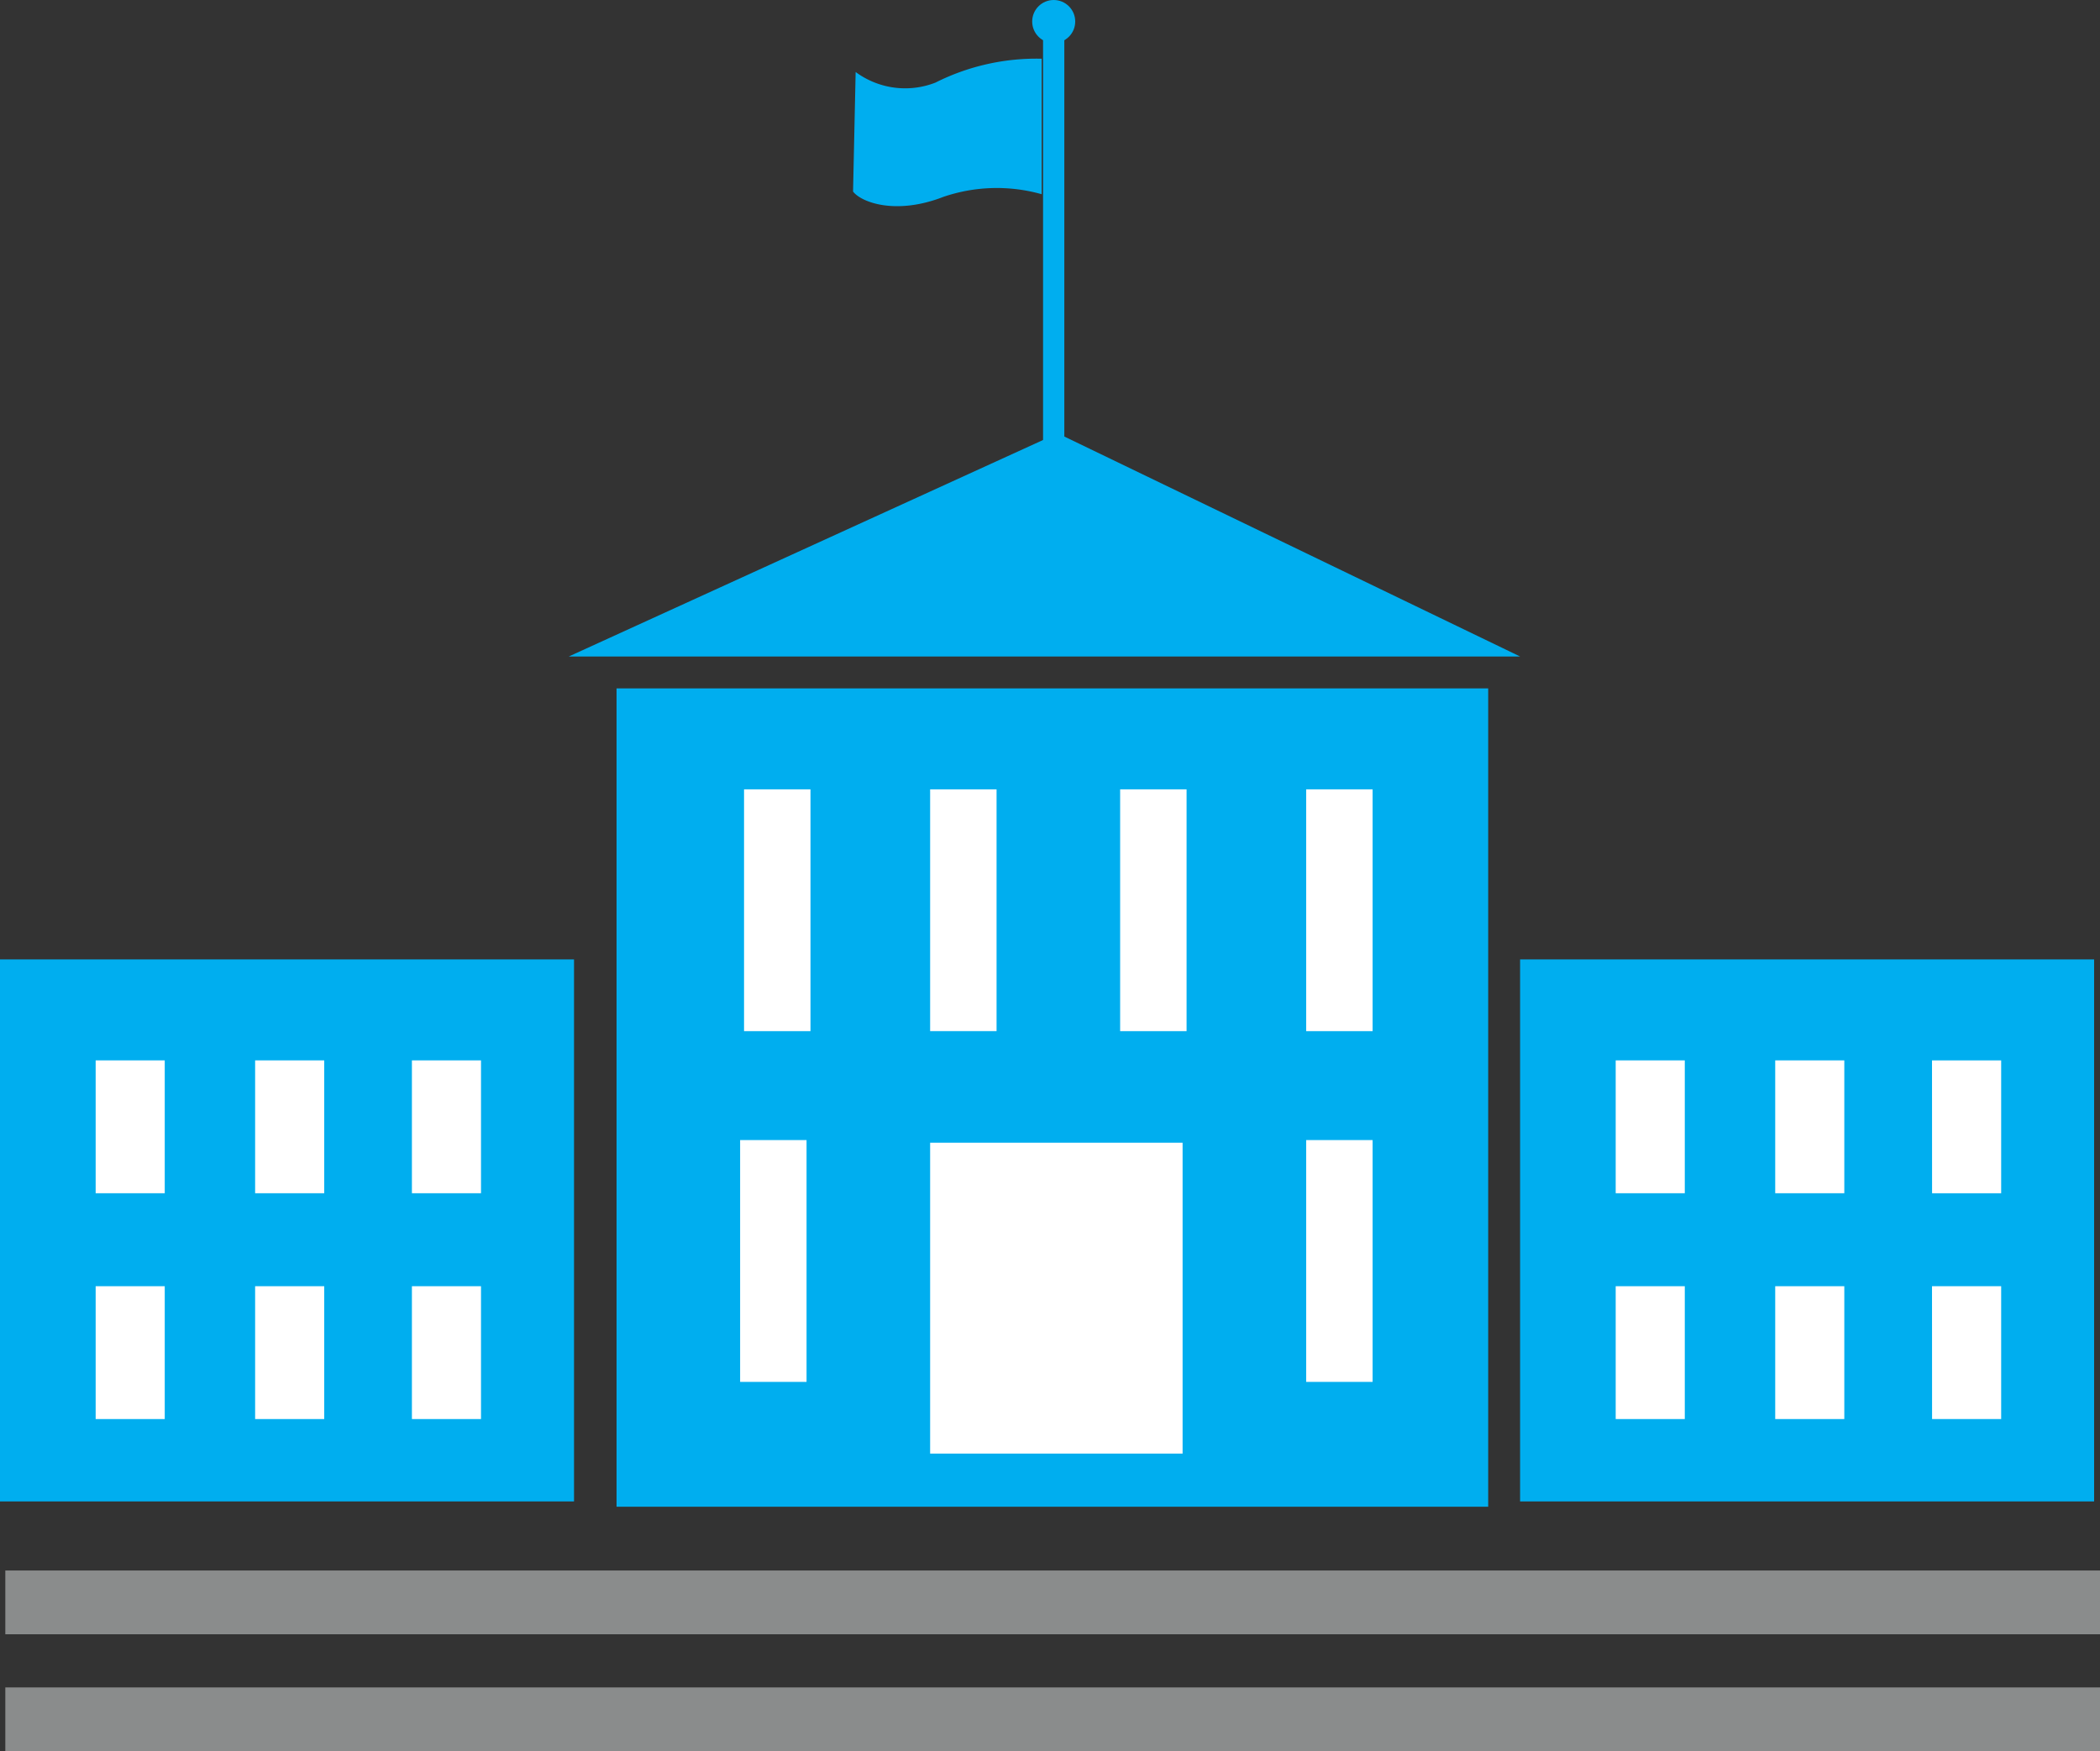 <svg xmlns="http://www.w3.org/2000/svg" width="120.943" height="100.876" viewBox="0 0 120.943 100.876">
  <rect x="0" y="0" width="120.943" height="100.876" fill="#333333" stroke="none"/>
  <g id="svgexport-11" transform="translate(-2.249 -1.796)">
    <path id="schools_svg__rect10" d="M2.555,92.265H123.192v3.673H2.555Z" fill="#8a8c8c"/>
    <path id="schools_svg__rect12" d="M2.555,99H123.192v3.673H2.555Z" fill="#8a8c8c"/>
    <path id="schools_svg__rect14" d="M2.249,57.063H35.308V88.286H2.249Z" fill="#00aeef"/>
    <path id="schools_svg__rect16" d="M7.758,62.879h3.979v7.653H7.758Z" fill="#fff"/>
    <path id="schools_svg__rect18" d="M16.942,62.879h3.979v7.653H16.942Z" fill="#fff"/>
    <path id="schools_svg__rect20" d="M25.972,62.879h3.979v7.653H25.972Z" fill="#fff"/>
    <path id="schools_svg__rect22" d="M7.758,75.888h3.979v7.653H7.758Z" fill="#fff"/>
    <path id="schools_svg__rect24" d="M16.942,75.888h3.979v7.653H16.942Z" fill="#fff"/>
    <path id="schools_svg__rect26" d="M25.972,75.888h3.979v7.653H25.972Z" fill="#fff"/>
    <path id="schools_svg__rect28" d="M89.794,57.063h33.059V88.286H89.794Z" fill="#00aeef"/>
    <path id="schools_svg__rect30" d="M95.3,62.879h3.979v7.653H95.3Z" fill="#fff"/>
    <path id="schools_svg__rect32" d="M104.487,62.879h3.979v7.653h-3.979Z" fill="#fff"/>
    <path id="schools_svg__rect34" d="M113.517,62.879H117.5v7.653h-3.979Z" fill="#fff"/>
    <path id="schools_svg__rect36" d="M95.3,75.888h3.979v7.653H95.3Z" fill="#fff"/>
    <path id="schools_svg__rect38" d="M104.487,75.888h3.979v7.653h-3.979Z" fill="#fff"/>
    <path id="schools_svg__rect40" d="M113.517,75.888H117.5v7.653h-3.979Z" fill="#fff"/>
    <path id="schools_svg__rect42" d="M37.757,41.451h50.2v47.14h-50.2Z" fill="#00aeef"/>
    <path id="schools_svg__polygon44" d="M108.466,67.186,80.305,80.043H135.1Z" transform="translate(-45.303 -40.428)" fill="#00aeef"/>
    <path id="schools_svg__rect46" d="M62.321,3.341h1.224V27.829H62.321Z" fill="#00aeef"/>
    <path id="schools_svg__path48" d="M51.378,12.83c.46.613,2.45,1.378,5.2.307a9.522,9.522,0,0,1,5.663-.153V5.178a12.947,12.947,0,0,0-6.122,1.378,4.792,4.792,0,0,1-4.592-.613Z" fill="#00aeef"/>
    <circle id="schools_svg__circle50" cx="1.239" cy="1.239" r="1.239" transform="translate(61.695 1.796)" fill="#00aeef"/>
    <path id="schools_svg__rect52" d="M45.1,47.267h3.826V61.195H45.1Z" fill="#fff"/>
    <path id="schools_svg__rect54" d="M55.817,47.267h3.826V61.195H55.817Z" fill="#fff"/>
    <path id="schools_svg__rect56" d="M66.76,47.267h3.826V61.195H66.76Z" fill="#fff"/>
    <path id="schools_svg__rect58" d="M77.474,47.267H81.3V61.195H77.474Z" fill="#fff"/>
    <path id="schools_svg__rect60" d="M77.474,67.47H81.3V81.4H77.474Z" fill="#fff"/>
    <path id="schools_svg__rect62" d="M44.874,67.47H48.7V81.4H44.874Z" fill="#fff"/>
    <path id="schools_svg__rect64" d="M55.817,67.623h14.54V85.53H55.817Z" fill="#fff"/>
  </g>
</svg>